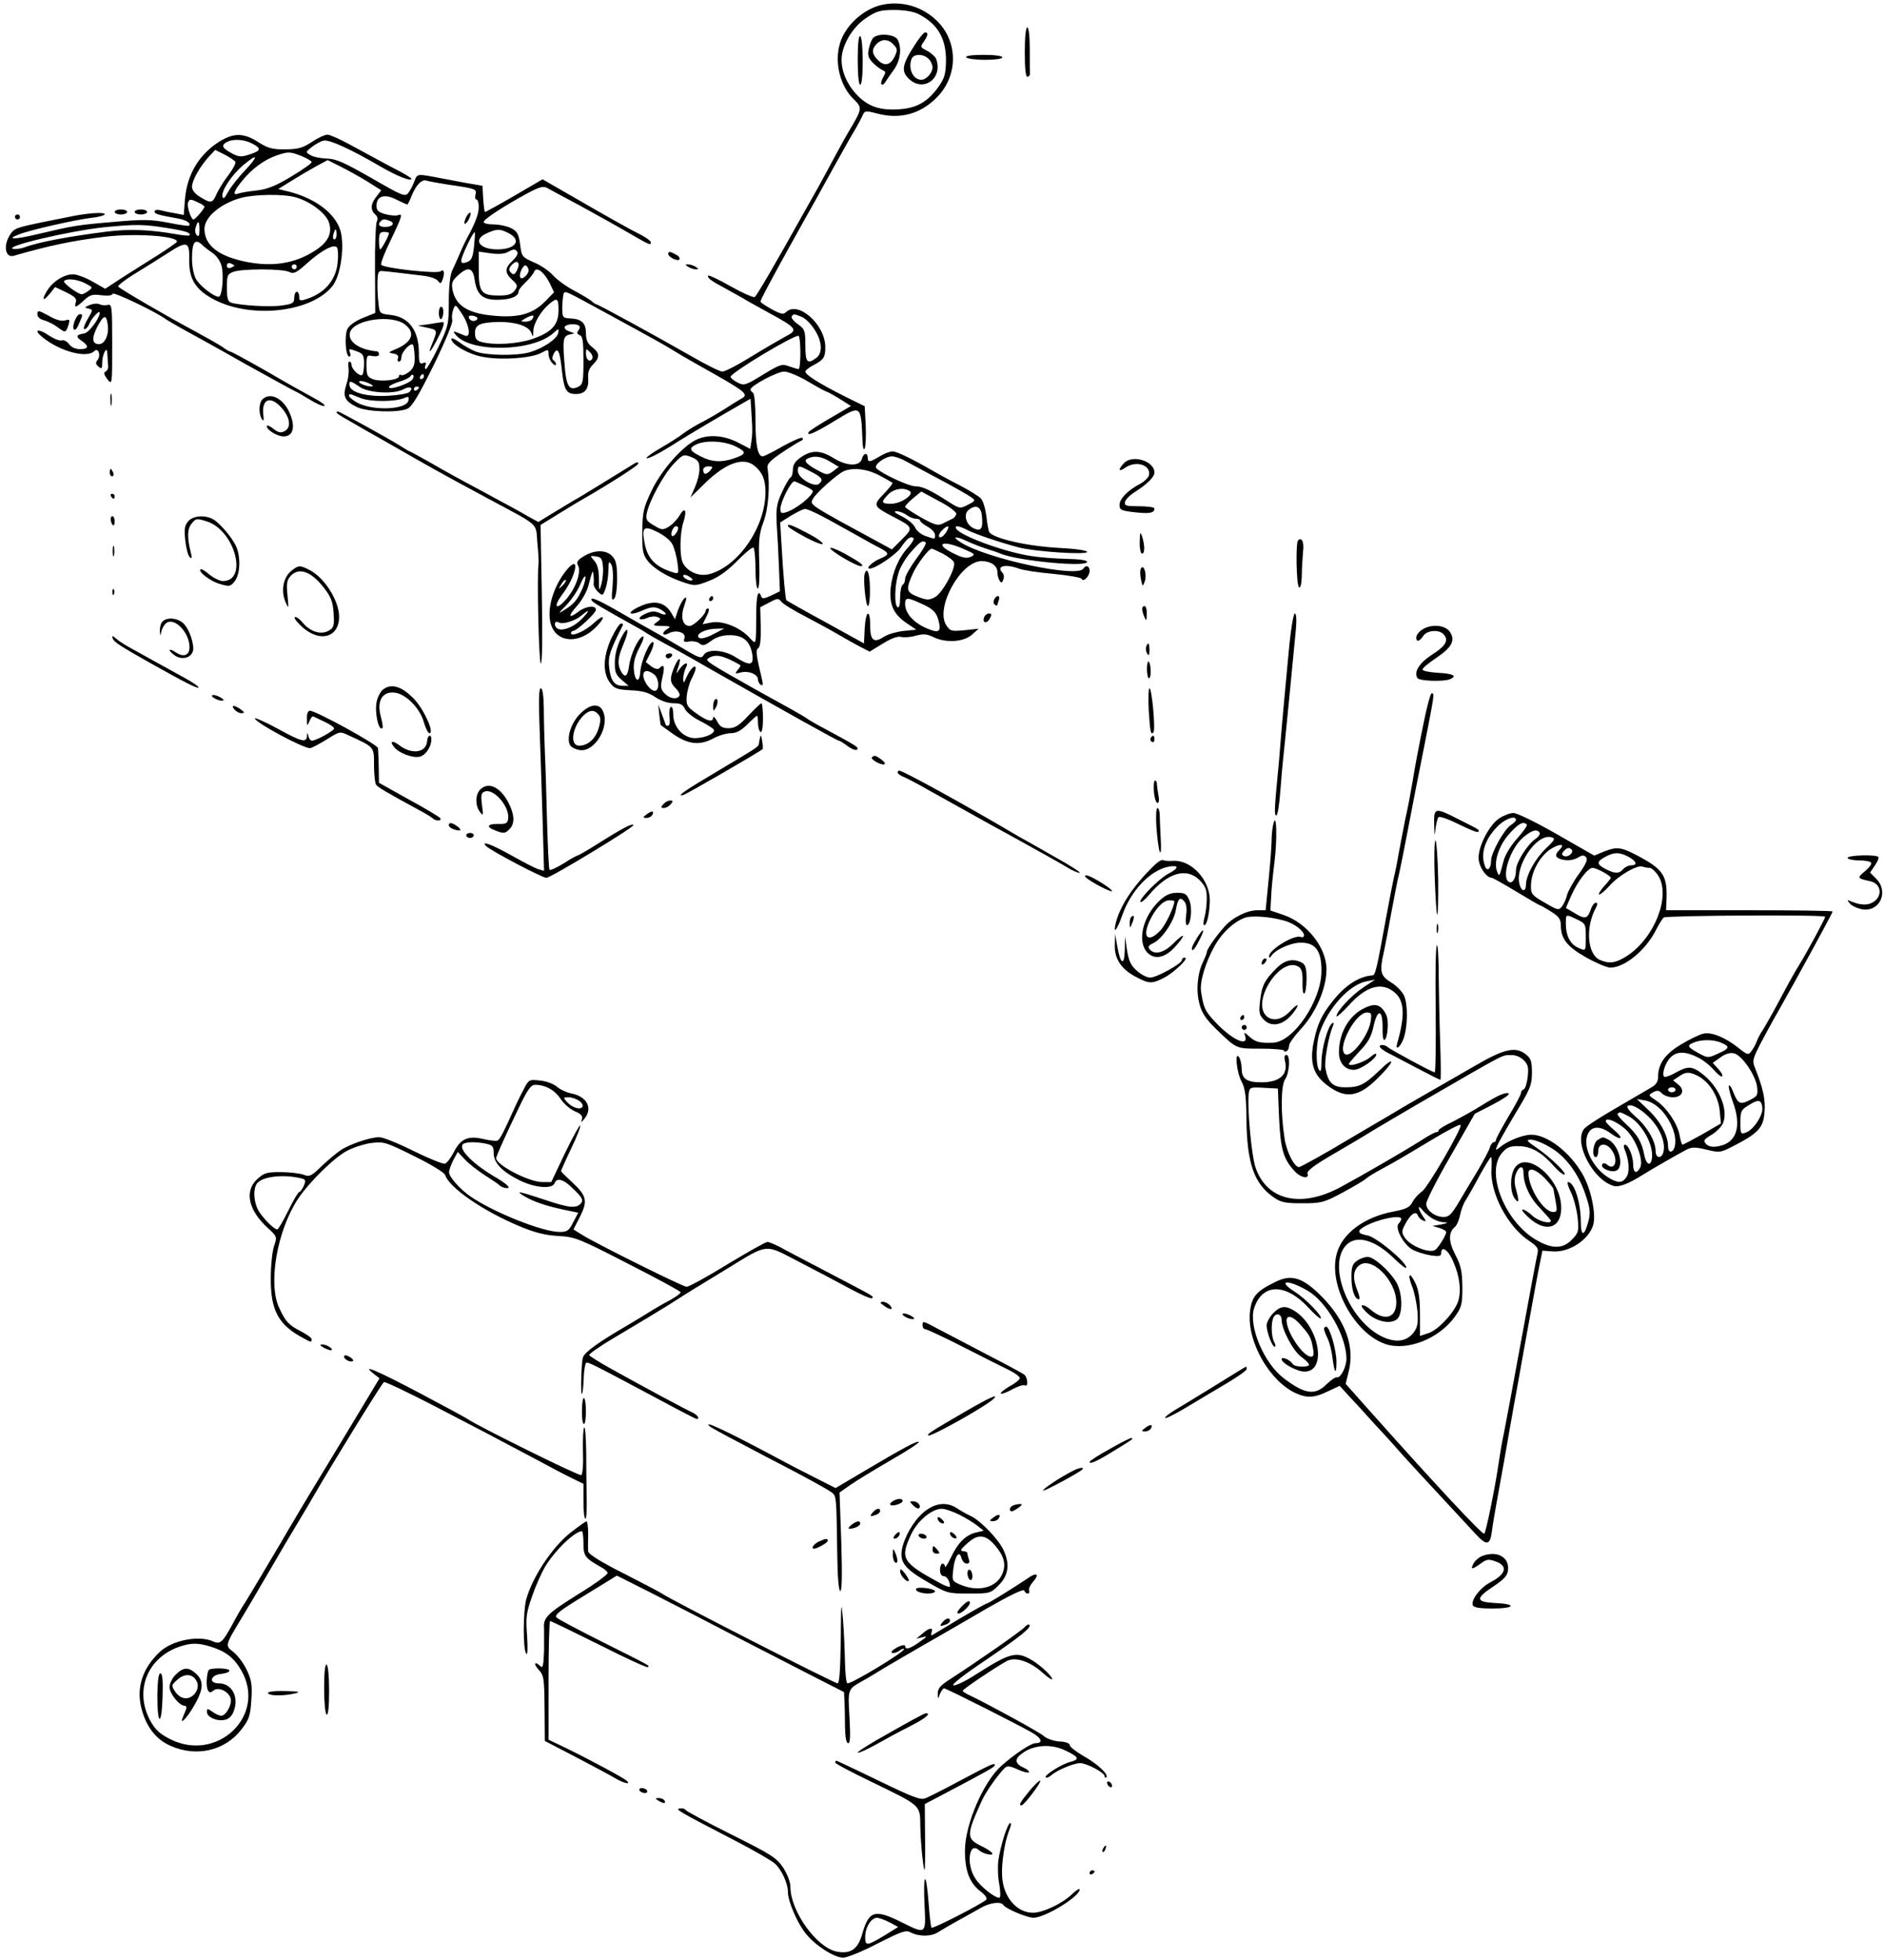 <?xml version="1.0" standalone="no"?>
<!DOCTYPE svg PUBLIC "-//W3C//DTD SVG 20010904//EN"
 "http://www.w3.org/TR/2001/REC-SVG-20010904/DTD/svg10.dtd">
<svg version="1.0" xmlns="http://www.w3.org/2000/svg"
 width="756pt" height="786pt" viewBox="0 0 756 786"
 preserveAspectRatio="xMidYMid meet">
<g transform="translate(0,786) scale(0.1,-0.1)"
fill="#000000" stroke="none">
<path d="M3539 7841 c-74 -15 -149 -83 -170 -154 -24 -78 1 -175 57 -227 31
-30 30 -38 -7 -102 -18 -29 -50 -87 -72 -128 -22 -41 -51 -95 -65 -120 -14
-25 -42 -74 -62 -110 -111 -199 -185 -326 -193 -331 -5 -3 -47 15 -95 42 -47
27 -88 46 -91 44 -7 -8 9 -20 67 -51 29 -16 61 -34 70 -39 9 -6 56 -32 103
-58 116 -63 121 -70 70 -96 -22 -12 -84 -48 -138 -81 -53 -33 -105 -60 -116
-60 -10 0 -66 28 -125 62 -122 70 -373 208 -381 208 -2 0 -12 6 -20 14 -9 7
-41 26 -71 42 -30 16 -67 43 -82 60 -15 17 -50 41 -77 52 -47 21 -49 23 -55
72 -6 42 -11 52 -36 65 -16 8 -47 15 -70 15 -22 0 -40 4 -40 10 0 11 80 63
172 113 52 28 67 32 83 23 11 -6 69 -38 130 -70 60 -33 147 -81 193 -108 90
-52 92 -53 92 -39 0 5 -17 17 -37 28 -48 24 -125 67 -277 155 l-120 69 -113
-66 c-62 -36 -115 -65 -118 -65 -2 0 -5 24 -7 53 l-3 52 -40 7 c-22 3 -76 14
-120 22 -104 20 -101 21 -113 -11 -6 -16 -16 -36 -24 -46 -13 -17 -22 -14
-148 59 -111 63 -143 78 -180 78 -25 1 -54 7 -65 14 -20 12 -20 12 5 32 14 11
35 23 47 26 22 6 108 -33 233 -106 62 -36 120 -59 120 -47 0 3 -21 16 -47 30
-49 25 -88 47 -205 110 -37 20 -75 37 -85 37 -10 0 -38 -13 -62 -29 -36 -24
-54 -29 -106 -30 -52 0 -70 4 -109 29 -59 38 -99 38 -158 1 -80 -51 -128 -132
-136 -229 l-5 -64 -36 7 c-20 3 -46 9 -58 12 -13 3 -23 1 -23 -5 0 -10 14 -14
93 -28 33 -6 55 -19 45 -29 -2 -2 -39 3 -83 12 -69 13 -100 14 -220 3 -143
-12 -156 -14 -309 -50 -88 -21 -125 -21 -70 0 45 18 223 58 287 66 31 3 57 10
57 15 0 10 -76 4 -145 -11 -22 -4 -67 -14 -100 -20 -115 -24 -119 -25 -138
-57 -24 -42 -14 -87 17 -79 143 41 236 61 370 77 118 14 287 3 286 -20 0 -3
-36 -28 -80 -56 -44 -27 -109 -69 -144 -91 l-64 -42 -51 29 c-28 16 -63 29
-78 29 -37 0 -84 -30 -106 -69 -22 -37 -13 -41 15 -6 l19 24 44 -21 c35 -17
44 -26 39 -40 -7 -24 0 -23 33 8 24 22 34 25 70 20 26 -3 43 -1 45 6 3 9 175
-73 213 -102 6 -4 35 -21 65 -38 30 -16 144 -79 253 -141 110 -61 201 -111
203 -111 2 0 26 -14 54 -31 27 -17 55 -29 61 -27 6 2 -13 17 -42 32 -30 16
-116 64 -191 108 -75 43 -140 78 -144 78 -3 0 -18 8 -32 19 -15 10 -63 37
-107 61 -111 59 -305 172 -311 181 -2 4 26 26 63 49 38 23 95 59 128 80 86 56
95 54 94 -20 -2 -80 26 -124 105 -164 153 -76 390 -46 471 59 30 41 46 144 33
210 -16 73 -96 137 -207 166 l-45 11 50 31 c27 17 71 43 98 58 l50 27 50 -25
c28 -14 77 -41 108 -60 l57 -36 -19 -25 c-24 -29 -25 -55 -5 -72 9 -8 12 -18
6 -29 -4 -9 -8 -95 -7 -191 l1 -175 -50 -20 c-31 -13 -54 -29 -62 -45 -12 -27
-7 -110 8 -110 5 0 6 7 3 15 -7 18 -4 18 30 5 22 -8 26 -16 26 -48 0 -21 -3
-42 -7 -45 -9 -9 -43 22 -43 40 0 7 -4 13 -9 13 -4 0 -6 -12 -3 -26 2 -14 -1
-44 -9 -66 -15 -48 -7 -66 42 -90 40 -20 165 -24 203 -7 19 9 45 53 105 174
47 96 78 171 75 182 -3 10 -1 29 4 42 8 22 9 22 35 -18 30 -45 37 -97 12 -87
-51 21 -51 21 -37 3 59 -72 307 -68 391 7 22 20 23 20 20 1 -5 -24 -59 -61
-113 -77 -51 -16 -178 -14 -220 3 -17 7 -46 23 -63 36 -18 13 -33 20 -33 14 0
-22 69 -62 126 -72 73 -14 191 -6 233 15 30 16 31 16 31 -4 0 -12 7 -28 15
-36 8 -9 15 -11 15 -5 0 5 -5 13 -10 16 -7 4 -6 13 1 27 16 29 25 10 33 -72 9
-75 18 -90 56 -90 36 0 52 21 49 62 -2 24 3 40 19 56 29 29 28 46 -3 70 -18
14 -25 29 -25 55 0 41 -17 58 -62 60 -32 2 -33 3 -33 49 1 26 4 50 7 54 7 7
11 5 163 -78 202 -110 241 -132 275 -153 19 -12 55 -33 80 -47 229 -129 228
-128 184 -152 -10 -6 -38 -23 -62 -39 -24 -15 -62 -37 -85 -49 -23 -11 -55
-31 -72 -43 -16 -13 -58 -40 -93 -60 -35 -20 -61 -39 -59 -42 6 -5 59 23 124
65 46 29 169 102 246 146 l47 27 2 -28 c1 -15 3 -46 4 -68 2 -22 1 -55 -2 -72
l-5 -33 -52 27 c-59 29 -120 32 -168 8 -57 -30 -137 -122 -176 -203 -33 -70
-36 -85 -37 -164 -1 -73 2 -91 20 -115 24 -32 79 -66 145 -88 44 -15 50 -15
101 5 39 15 72 38 114 80 31 32 61 57 66 54 4 -3 8 -41 8 -85 0 -43 4 -79 9
-79 6 0 8 44 6 104 -3 88 -1 114 17 163 20 54 27 146 16 218 -2 15 13 30 61
62 36 24 69 44 75 46 6 3 8 7 4 11 -3 4 -38 -11 -78 -33 -39 -23 -76 -41 -81
-41 -20 0 -29 45 -29 144 0 59 -4 108 -10 111 -5 3 -10 9 -10 13 0 15 107 72
135 72 16 0 59 -18 96 -40 37 -22 70 -40 73 -40 3 0 27 -13 53 -29 l46 -29
-82 -48 c-45 -26 -84 -51 -87 -56 -13 -20 25 -4 103 44 107 65 106 66 112 -77
1 -30 5 -43 9 -33 4 9 6 51 4 93 l-4 76 -81 40 c-101 51 -157 86 -157 99 0 5
15 17 33 26 40 21 47 31 47 72 0 91 -110 188 -158 140 -10 -10 -22 -7 -57 12
-25 14 -45 27 -45 31 0 3 11 26 24 50 34 65 130 238 156 284 13 22 59 105 103
185 44 80 89 159 99 175 10 17 22 40 27 51 9 21 12 21 62 8 90 -23 171 -1 237
66 87 89 85 228 -5 311 -58 54 -137 76 -214 60z m144 -37 c78 -40 112 -98 111
-190 -1 -51 -6 -68 -30 -102 -43 -60 -86 -85 -156 -90 -82 -6 -131 12 -178 65
-39 45 -59 99 -54 147 6 55 47 120 98 154 42 28 57 32 113 32 39 0 76 -6 96
-16z m-2673 -519 c39 -20 38 -29 -8 -44 -33 -11 -43 -11 -70 3 -40 21 -46 32
-25 45 26 15 70 13 103 -4z m-66 -74 c3 -5 -9 -28 -27 -52 -19 -24 -40 -59
-48 -76 -16 -38 -23 -40 -66 -13 -21 12 -33 28 -33 41 0 25 32 82 68 121 l25
27 38 -19 c21 -11 40 -24 43 -29z m266 23 c22 -9 40 -20 40 -24 0 -5 -37 -31
-82 -58 -63 -38 -96 -51 -140 -56 -31 -3 -63 -9 -72 -12 -25 -10 -19 10 17 53
38 47 88 83 137 100 47 16 54 15 100 -3z m-227 -57 c-28 -29 -59 -69 -69 -88
-13 -24 -19 -29 -22 -17 -5 23 39 89 85 127 58 48 61 37 6 -22z m812 -57 c112
-16 118 -18 112 -40 -3 -11 -1 -20 4 -20 5 0 9 -14 9 -30 0 -28 -14 -65 -47
-125 -6 -11 -19 -38 -28 -60 -10 -22 -23 -53 -31 -69 -9 -19 -14 -64 -14 -125
0 -92 -2 -99 -42 -183 -23 -48 -46 -88 -50 -88 -4 0 -5 7 -2 15 5 11 2 13 -10
9 -13 -5 -16 2 -16 40 0 91 -40 145 -113 153 -44 5 -45 6 -49 47 -3 23 -5 62
-4 87 1 37 4 44 20 42 20 -1 90 -10 166 -19 25 -3 50 -12 56 -20 10 -13 12
-12 18 2 11 28 7 48 -7 36 -13 -11 -225 12 -238 26 -4 4 13 48 37 97 48 100
50 110 30 102 -8 -3 -31 -1 -50 4 -29 8 -36 15 -36 34 0 39 32 49 79 25 22
-11 42 -20 44 -20 3 0 10 15 17 33 18 44 40 68 59 63 9 -3 48 -10 86 -16z
m-610 -51 c58 -16 121 -63 134 -100 17 -50 -8 -90 -81 -129 -72 -39 -156 -49
-250 -30 -111 22 -168 66 -168 132 0 47 63 101 145 124 53 15 170 17 220 3z
m-390 -21 c14 -6 25 -14 25 -17 -1 -9 -37 -51 -44 -51 -10 0 -27 52 -22 67 6
16 9 16 41 1z m769 -74 c22 -9 10 -24 -20 -24 -23 0 -31 10 -17 23 8 9 17 9
37 1z m-764 -36 c0 -23 -3 -29 -11 -21 -6 6 -8 20 -4 32 9 30 15 26 15 -11z
m-132 8 c77 -12 101 -20 91 -30 -2 -2 -26 0 -54 5 -100 18 -188 22 -278 10
-151 -19 -274 -42 -329 -63 -14 -5 -35 -8 -45 -6 -42 9 224 72 367 87 124 12
156 12 248 -3z m682 -26 c0 -11 -4 -20 -9 -20 -5 0 -7 9 -4 20 3 11 7 20 9 20
2 0 4 -9 4 -20z m690 5 c54 -28 28 -65 -45 -65 -74 0 -100 40 -42 65 41 18 52
18 87 0z m-480 0 c0 -10 -30 -65 -35 -65 -3 0 -5 16 -5 35 0 28 4 35 20 35 11
0 20 -2 20 -5z m341 -54 c-5 -44 -10 -55 -28 -62 -18 -6 -23 -5 -23 7 0 15 49
119 54 112 2 -1 0 -27 -3 -57z m-1089 6 c7 -7 25 -21 40 -31 15 -10 31 -32 36
-50 11 -40 3 -126 -11 -126 -19 0 -75 43 -91 71 -9 16 -16 50 -16 81 0 68 12
84 42 55z m542 -71 c-7 -69 -51 -120 -121 -144 -30 -10 -33 -9 -33 9 0 10 -4
19 -10 19 -5 0 -10 -11 -10 -24 0 -21 -6 -25 -50 -31 -48 -7 -164 0 -202 11
-14 4 -18 17 -18 60 0 49 2 55 26 64 34 13 200 13 225 -1 17 -8 28 -3 69 34
60 54 111 81 122 64 4 -7 5 -34 2 -61z m721 43 c4 -5 -5 -21 -19 -34 -32 -30
-33 -48 -2 -77 23 -21 23 -25 10 -43 -11 -15 -26 -20 -63 -20 -70 0 -81 13
-81 102 l0 74 49 -7 c29 -4 56 -2 67 5 24 13 31 14 39 0z m-1135 -54 c0 -2 -7
-5 -15 -9 -9 -3 -15 0 -15 9 0 9 6 12 15 9 8 -4 15 -7 15 -9z m1140 3 c0 -7
-5 -20 -10 -28 -7 -12 -12 -12 -21 -3 -9 9 -9 16 1 28 15 18 30 20 30 3z
m-890 -8 c0 -5 -4 -10 -10 -10 -5 0 -10 5 -10 10 0 6 5 10 10 10 6 0 10 -4 10
-10z m930 -14 c0 -17 -27 -40 -33 -29 -8 13 12 55 23 48 5 -3 10 -12 10 -19z
m-216 -40 c9 -60 34 -80 97 -78 49 1 79 14 79 34 0 6 13 22 28 36 16 15 31 34
34 42 8 23 39 1 62 -44 l18 -38 -33 -34 c-49 -51 -104 -68 -197 -61 -111 8
-163 38 -177 104 -5 27 -2 37 21 58 41 38 61 33 68 -19z m-1562 -12 c30 -16
31 -17 13 -30 -10 -8 -23 -14 -27 -14 -16 0 -78 47 -71 53 11 12 53 7 85 -9z
m1898 -108 c0 -60 -28 -89 -107 -116 -62 -20 -153 -25 -203 -11 -19 5 -25 13
-25 36 0 33 20 42 95 44 65 1 119 -16 130 -42 8 -20 9 -20 9 6 1 31 31 81 65
109 31 26 36 22 36 -26z m-328 -38 c-11 -11 -32 -3 -32 12 0 4 9 6 21 3 13 -4
17 -9 11 -15z m223 3 c-3 -6 -16 -11 -28 -11 -21 1 -21 1 3 15 27 14 36 13 25
-4z m1079 9 c14 -5 37 -27 51 -49 32 -47 36 -96 9 -116 -36 -27 -44 -19 -44
49 0 60 -2 66 -30 86 -17 12 -28 26 -25 31 8 11 8 11 39 -1z m-1590 -31 c44
-34 29 -72 -39 -100 -29 -12 -29 -13 -7 -17 15 -2 22 -9 18 -18 -3 -8 -1 -14
4 -14 6 0 10 8 10 18 0 20 36 59 46 50 3 -3 6 -25 7 -48 1 -33 -4 -46 -22 -61
-13 -10 -27 -16 -32 -13 -5 3 -9 1 -9 -5 0 -15 -73 -23 -103 -12 -24 9 -27 16
-27 54 0 42 1 44 25 39 15 -2 25 0 25 7 0 6 -3 11 -7 12 -73 6 -120 40 -109
77 16 51 167 72 220 31z m699 -6 c4 -3 2 -12 -3 -18 -8 -9 -6 -14 5 -19 12 -4
15 -24 15 -100 0 -84 -2 -97 -19 -106 -35 -18 -48 -3 -55 68 -10 116 -9 133
16 140 l22 5 -23 9 c-12 4 -19 12 -16 18 7 11 48 14 58 3z m887 -109 c0 -35
-3 -64 -7 -64 -4 0 -21 5 -38 11 -29 11 -37 8 -106 -34 -70 -43 -75 -44 -101
-31 -16 8 -28 19 -28 23 0 16 260 172 273 164 4 -2 7 -33 7 -69z m-835 -23
c-10 -16 -25 -3 -25 22 0 20 1 20 16 5 9 -9 13 -21 9 -27z m-720 -81 c-11 -18
-95 -47 -95 -32 0 5 18 14 40 21 21 6 42 16 46 22 3 6 8 8 11 5 3 -2 2 -10 -2
-16z m45 10 c0 -5 -5 -10 -11 -10 -5 0 -7 5 -4 10 3 6 8 10 11 10 2 0 4 -4 4
-10z m-205 -38 c-7 -7 -55 8 -55 17 0 5 13 4 30 -2 16 -6 27 -13 25 -15z m-53
-3 c35 -25 138 -31 176 -10 26 14 42 7 24 -11 -6 -6 -44 -13 -84 -15 -83 -5
-151 12 -156 40 -4 22 3 22 40 -4z m238 -3 c0 -3 -4 -8 -10 -11 -5 -3 -10 -1
-10 4 0 6 5 11 10 11 6 0 10 -2 10 -4z m-235 -42 c40 -16 142 -16 179 1 14 6
17 4 14 -11 -7 -38 -149 -43 -210 -6 -15 9 -28 20 -28 24 0 11 2 10 45 -8z
m1507 -195 c44 -22 42 -30 -11 -48 -49 -16 -87 -14 -131 9 -46 23 -49 33 -17
48 37 18 114 14 159 -9z m-147 -89 c1 -18 -8 -51 -18 -74 l-18 -41 58 57 c84
82 155 107 199 70 31 -25 44 -55 44 -105 0 -137 -105 -294 -221 -328 -42 -13
-90 6 -110 43 -14 26 -13 121 2 165 15 47 6 63 -15 27 -10 -17 -30 -38 -44
-46 -23 -14 -28 -14 -59 5 -30 17 -34 24 -29 49 10 50 68 156 108 198 37 39
40 39 71 27 27 -11 32 -19 32 -47z m45 -5 c-7 -8 -16 -15 -21 -15 -5 0 -9 7
-9 15 0 9 9 15 21 15 18 0 19 -2 9 -15z m-152 -300 c7 -15 16 -48 19 -72 6
-44 5 -45 -18 -38 -71 22 -102 55 -114 118 -12 64 -3 71 53 43 28 -14 53 -35
60 -51z m22 68 c0 -14 -19 -38 -25 -32 -8 8 5 39 16 39 5 0 9 -3 9 -7z m57
-209 c-7 -7 -37 7 -37 17 0 6 9 5 21 -1 11 -7 19 -14 16 -16z"/>
<path d="M3667 7677 c-49 -76 -53 -102 -23 -132 59 -58 140 1 110 80 -4 8 -20
23 -35 31 -28 14 -29 16 -14 37 17 25 19 37 5 37 -5 0 -25 -24 -43 -53z m57
-53 c9 -8 16 -24 16 -34 0 -22 -25 -50 -45 -50 -33 0 -54 45 -39 84 8 21 48
21 68 0z"/>
<path d="M3440 7621 c0 -61 4 -101 10 -101 6 0 10 38 10 94 0 53 -4 98 -10
101 -6 4 -10 -30 -10 -94z"/>
<path d="M3501 7707 c-6 -8 -14 -28 -17 -45 -5 -24 -1 -36 18 -55 13 -13 31
-26 39 -29 12 -5 12 -9 1 -28 -7 -12 -10 -25 -7 -28 4 -4 10 0 15 8 5 8 20 30
34 49 27 37 34 88 16 122 -13 23 -81 27 -99 6z m83 -26 c16 -17 16 -23 4 -48
-17 -35 -41 -40 -67 -14 -25 25 -26 44 -5 65 21 21 47 20 68 -3z"/>
<path d="M1870 6990 c-6 -12 -9 -24 -7 -27 3 -2 11 5 17 17 6 12 9 24 7 27 -3
2 -11 -5 -17 -17z"/>
<path d="M1760 6605 c0 -14 4 -25 8 -25 4 0 9 11 10 25 1 14 -3 25 -8 25 -6 0
-10 -11 -10 -25z"/>
<path d="M1720 6560 l-45 -6 38 -8 c42 -9 42 -10 22 -60 -22 -52 -11 -44 19
14 26 50 32 71 19 68 -5 0 -28 -4 -53 -8z"/>
<path d="M4110 7649 c0 -67 4 -99 11 -97 6 2 10 7 10 11 -1 4 -1 48 -1 97 0
53 -4 90 -10 90 -6 0 -10 -40 -10 -101z"/>
<path d="M3875 7630 c3 -5 37 -10 76 -10 39 0 69 4 69 10 0 6 -32 10 -76 10
-47 0 -73 -4 -69 -10z"/>
<path d="M460 7010 c0 -5 11 -10 25 -10 14 0 25 5 25 10 0 6 -11 10 -25 10
-14 0 -25 -4 -25 -10z"/>
<path d="M540 7010 c0 -5 11 -10 25 -10 14 0 25 5 25 10 0 6 -11 10 -25 10
-14 0 -25 -4 -25 -10z"/>
<path d="M60 6990 c0 -5 5 -10 10 -10 6 0 10 5 10 10 0 6 -4 10 -10 10 -5 0
-10 -4 -10 -10z"/>
<path d="M2680 6842 c0 -13 39 -32 45 -22 3 5 -3 14 -14 19 -23 13 -31 14 -31
3z"/>
<path d="M2760 6790 c8 -5 22 -10 30 -10 13 0 13 1 0 10 -8 5 -22 10 -30 10
-13 0 -13 -1 0 -10z"/>
<path d="M360 6637 c-21 -8 -22 -11 -7 -14 21 -5 21 -4 -4 -47 -12 -21 -16
-36 -10 -36 6 0 15 10 20 23 9 22 41 56 41 43 0 -22 -43 -80 -62 -83 -33 -5
-36 -13 -10 -30 30 -21 28 -33 -7 -33 -19 0 -35 8 -44 20 -8 11 -21 18 -29 15
-8 -3 -31 6 -52 20 -43 29 -64 24 -26 -7 70 -57 178 -86 208 -56 16 16 28 -17
13 -36 -8 -10 -8 -16 4 -26 13 -11 15 -8 15 16 0 16 5 36 10 44 8 12 10 8 11
-15 1 -16 2 -37 3 -45 0 -8 -4 -17 -11 -20 -8 -4 -6 -12 7 -30 20 -25 20 -25
20 139 0 154 -1 163 -19 158 -10 -2 -24 -1 -32 3 -8 4 -25 3 -39 -3z m72 -78
c6 -40 -11 -79 -35 -79 -28 0 -30 24 -7 69 26 49 36 52 42 10z"/>
<path d="M150 6600 c0 -11 10 -20 26 -24 14 -4 39 -16 55 -28 32 -24 33 -23
44 10 6 21 4 23 -14 17 -14 -4 -37 2 -66 19 -41 22 -45 23 -45 6z"/>
<path d="M300 6574 c-15 -38 1 -52 16 -14 17 39 17 40 4 40 -6 0 -15 -12 -20
-26z"/>
<path d="M443 6255 c0 -22 2 -30 4 -17 2 12 2 30 0 40 -3 9 -5 -1 -4 -23z"/>
<path d="M1052 6258 c-14 -14 -15 -57 -2 -78 7 -11 9 -7 6 17 -7 64 29 78 74
27 34 -39 39 -79 11 -93 -14 -8 -25 -6 -45 10 -14 11 -26 16 -26 10 0 -15 42
-41 67 -41 37 0 48 34 28 86 -24 64 -80 95 -113 62z"/>
<path d="M1350 6205 c0 -2 19 -15 43 -28 23 -14 92 -53 152 -87 196 -112 200
-115 410 -228 214 -115 193 -96 200 -177 4 -39 6 -77 5 -85 -7 -47 1 -400 9
-400 6 0 7 110 4 278 l-5 277 73 45 c41 25 81 50 91 55 120 69 228 139 228
146 0 6 -6 6 -13 2 -63 -39 -211 -130 -225 -138 -10 -5 -51 -30 -91 -54 l-72
-44 -37 20 c-20 12 -53 30 -73 41 -21 11 -81 44 -135 73 -55 29 -137 74 -183
101 -46 26 -86 48 -88 48 -2 0 -22 12 -44 26 -47 29 -237 134 -244 134 -3 0
-5 -2 -5 -5z"/>
<path d="M3213 6027 c-23 -16 -33 -30 -33 -49 0 -15 -4 -30 -10 -33 -5 -3 -21
-30 -34 -59 -21 -45 -24 -65 -21 -127 3 -41 7 -118 9 -172 l4 -98 -35 -17
c-28 -13 -37 -14 -40 -4 -12 33 -20 4 -20 -70 -1 -131 1 -125 -28 -94 -38 41
-107 68 -151 60 l-36 -7 16 32 c9 17 12 31 6 31 -5 0 -10 -4 -10 -9 0 -15 -48
-61 -64 -61 -28 0 -38 35 -22 80 11 33 11 39 0 30 -7 -7 -18 -28 -25 -47 l-12
-36 -15 26 c-29 47 -75 53 -141 18 -40 -22 -21 -30 23 -10 37 16 49 17 70 8
14 -7 26 -16 26 -20 0 -5 -11 -4 -25 3 -18 8 -32 8 -54 -2 -17 -7 -28 -16 -26
-21 3 -4 17 -3 30 3 13 6 31 8 41 4 16 -6 16 -8 -2 -21 -18 -13 -16 -14 21
-15 32 0 37 -3 23 -11 -26 -15 -23 -32 3 -19 30 17 72 4 64 -19 -5 -15 -1 -17
20 -13 14 2 32 -1 40 -8 13 -11 21 -9 47 10 22 16 45 23 75 23 53 0 81 -23 90
-76 7 -46 -9 -49 -67 -12 -47 30 -114 34 -128 8 -9 -15 -18 -12 -83 27 -41 24
-92 54 -114 66 -22 12 -84 47 -137 78 -92 53 -126 67 -114 47 6 -8 41 -29 176
-104 19 -10 40 -23 45 -27 6 -4 37 -22 70 -40 33 -17 110 -60 170 -95 327
-186 523 -295 529 -295 4 0 20 -10 36 -22 16 -12 33 -18 37 -14 9 8 2 13 -111
74 -44 23 -84 46 -90 51 -6 5 -36 22 -66 39 -30 16 -86 48 -125 69 -215 121
-219 124 -203 134 28 18 59 11 127 -28 2 -2 -2 -10 -10 -19 -13 -16 -11 -17
14 -10 31 7 67 -8 67 -29 0 -7 5 -17 11 -21 9 -5 10 1 5 22 -24 100 -26 118
-15 125 8 5 11 35 10 86 l-2 78 36 19 c32 17 37 18 48 4 6 -9 50 -36 97 -60
47 -25 108 -58 135 -74 28 -16 66 -38 86 -48 l37 -19 52 32 c34 21 60 31 74
27 12 -3 39 -1 59 5 30 8 44 7 69 -5 49 -25 121 -21 155 8 l28 25 -56 -6 c-53
-5 -58 -4 -74 20 -45 70 58 257 142 257 36 0 63 -18 63 -43 0 -12 4 -28 9 -35
6 -11 10 -10 15 4 4 9 2 22 -4 28 -26 26 13 36 66 16 15 -6 78 -16 138 -21 61
-6 113 -15 114 -20 6 -16 32 11 32 32 0 20 -15 25 -25 9 -24 -39 -394 41 -493
106 -36 23 -21 26 24 5 21 -10 57 -24 79 -31 22 -7 49 -16 60 -21 75 -29 345
-54 345 -32 0 7 -33 11 -82 12 -45 1 -111 6 -147 12 -106 17 -278 80 -296 109
-9 15 12 12 46 -6 34 -17 126 -48 204 -69 65 -17 275 -31 275 -18 0 6 -51 13
-113 16 -129 7 -264 38 -280 64 -2 4 -8 33 -11 63 -4 30 -13 62 -22 71 -8 9
-47 33 -87 54 -40 20 -85 45 -102 55 -83 48 -148 80 -165 80 -11 0 -34 -9 -52
-20 -40 -24 -48 -25 -48 -5 0 21 -17 19 -23 -4 -8 -32 -60 -31 -112 1 -53 33
-88 35 -132 5z m116 -18 l35 -21 -23 -18 c-23 -16 -25 -16 -67 7 -45 25 -53
38 -31 46 25 11 53 6 86 -14z m305 1 c19 -10 81 -44 138 -74 57 -30 112 -62
122 -69 19 -14 19 -15 -12 -31 -31 -16 -33 -16 -73 9 -79 51 -110 65 -138 65
-26 0 -132 49 -156 72 -13 12 32 47 62 48 12 0 38 -9 57 -20z m-384 -40 c47
-24 54 -34 35 -50 -19 -16 -85 23 -85 51 0 24 2 24 50 -1z m276 -16 c27 -14
51 -28 53 -30 3 -2 -13 -22 -34 -44 -45 -46 -43 -50 35 -91 83 -43 84 -45 38
-91 l-41 -41 -46 25 c-288 156 -284 153 -271 177 12 24 99 101 125 112 38 15
92 9 141 -17z m-301 -41 c19 -9 35 -19 35 -22 -1 -20 -68 -73 -107 -85 -19 -6
-23 -4 -23 14 0 27 42 110 56 110 2 0 19 -8 39 -17z m423 -22 c21 -13 -34 -51
-74 -51 -40 0 -42 6 -12 37 22 23 62 30 86 14z m187 -91 c0 -7 -7 -16 -15 -20
-8 -4 -25 -12 -38 -19 -20 -10 -32 -7 -88 24 -35 20 -64 39 -64 43 0 4 14 19
32 34 l33 27 70 -38 c39 -20 70 -43 70 -51z m103 -9 c5 -51 -3 -63 -32 -50
-33 15 -44 59 -19 76 28 21 48 11 51 -26z m-609 -18 c47 -26 104 -58 126 -70
22 -13 55 -31 73 -40 40 -21 40 -27 2 -43 -31 -13 -60 -40 -42 -40 23 0 103
54 124 83 26 38 39 48 51 40 5 -3 -4 -19 -20 -37 -39 -42 -64 -100 -71 -165
-6 -66 12 -105 66 -141 l37 -25 -51 -5 c-27 -3 -63 -13 -78 -23 -41 -27 -56
-16 -56 43 0 71 -18 63 -22 -10 l-3 -60 -154 85 c-85 46 -155 86 -157 88 -4 4
-12 92 -19 212 l-6 100 43 27 c24 14 49 27 57 27 8 1 53 -20 100 -46z m307 22
c10 -8 27 -15 37 -15 9 0 17 -3 17 -7 0 -5 14 -16 30 -25 17 -9 30 -24 30 -33
0 -18 1 -18 -39 -4 -18 6 -36 22 -41 34 -5 12 -28 32 -52 44 -29 14 -36 21
-22 21 11 0 29 -7 40 -15z m158 -70 c-9 -14 -20 -22 -26 -19 -5 3 -2 14 8 25
25 27 37 23 18 -6z m-81 -41 c3 -3 -14 -33 -39 -66 -24 -33 -44 -68 -44 -79 0
-10 -4 -21 -10 -24 -5 -3 -10 -26 -10 -51 0 -28 -4 -43 -10 -39 -14 9 -12 87
3 136 6 23 29 61 50 85 38 43 48 50 60 38z m153 -26 c45 -19 47 -22 27 -31
-16 -7 -33 -4 -67 13 -83 40 -46 57 40 18z m-85 -18 c22 -12 42 -27 45 -35 9
-22 -47 -125 -77 -140 -23 -12 -32 -12 -68 2 -47 18 -49 29 -20 93 17 38 64
100 76 100 2 0 22 -9 44 -20z m-87 -200 c49 -22 62 -35 71 -72 11 -43 -1 -49
-54 -25 -50 23 -81 59 -81 96 0 26 10 26 64 1z m-827 -120 c-41 -22 -67 -26
-67 -10 0 14 38 29 75 29 l30 1 -38 -20z"/>
<path d="M3160 5751 c0 -5 32 -25 70 -45 39 -21 70 -32 70 -27 0 6 -24 23 -52
38 -72 38 -88 44 -88 34z"/>
<path d="M3330 5662 c0 -11 103 -72 122 -72 18 0 0 14 -64 50 -32 17 -58 27
-58 22z"/>
<path d="M3468 5560 c-7 -20 4 -130 13 -130 5 0 9 32 8 70 -1 62 -11 89 -21
60z"/>
<path d="M4507 6002 c-24 -26 -21 -36 5 -18 44 31 105 12 96 -30 -2 -9 -18
-25 -37 -35 -49 -26 -81 -59 -81 -84 0 -20 7 -23 60 -29 60 -7 80 -3 80 15 0
5 -27 9 -61 9 -52 0 -60 2 -57 17 2 10 19 27 38 39 50 32 80 61 80 79 0 47
-90 74 -123 37z"/>
<path d="M440 5965 c0 -8 4 -15 10 -15 5 0 7 7 4 15 -4 8 -8 15 -10 15 -2 0
-4 -7 -4 -15z"/>
<path d="M445 5870 c3 -5 8 -10 11 -10 2 0 4 5 4 10 0 6 -5 10 -11 10 -5 0 -7
-4 -4 -10z"/>
<path d="M444 5775 c4 -24 16 -30 16 -7 0 12 -4 22 -9 22 -5 0 -8 -7 -7 -15z"/>
<path d="M755 5770 c-14 -16 -17 -30 -12 -76 3 -31 11 -62 18 -68 9 -8 10 -4
4 19 -15 61 -14 95 4 116 17 21 20 21 61 8 112 -36 166 -239 64 -239 -12 0
-37 12 -54 26 -17 15 -33 24 -36 21 -10 -10 40 -48 79 -59 37 -11 41 -10 58
11 22 27 25 95 7 138 -15 35 -65 94 -92 110 -32 19 -81 16 -101 -7z"/>
<path d="M4571 5688 c-1 -27 4 -48 9 -48 12 0 12 34 0 70 -7 20 -8 16 -9 -22z"/>
<path d="M5206 5693 c-10 -10 -7 -181 4 -188 6 -4 10 14 11 47 0 29 3 72 5 95
5 39 -5 61 -20 46z"/>
<path d="M452 5650 c0 -19 2 -27 5 -17 2 9 2 25 0 35 -3 9 -5 1 -5 -18z"/>
<path d="M2342 5630 c-26 -16 -31 -24 -24 -37 15 -26 -10 -96 -51 -140 -38
-42 -48 -25 -13 22 58 75 75 167 19 100 -55 -67 -82 -161 -63 -220 24 -74 114
-78 181 -9 41 42 33 55 -10 15 -33 -31 -91 -57 -91 -40 0 5 4 9 8 9 15 0 92
71 92 85 0 19 -40 15 -69 -7 -41 -31 -45 -20 -8 21 20 22 41 59 47 83 6 24 13
48 15 53 4 11 8 -21 6 -46 -1 -8 7 -23 18 -33 18 -16 19 -16 30 15 6 18 11 50
11 73 1 35 2 38 12 22 6 -12 8 -44 5 -84 -5 -52 -4 -63 6 -53 7 7 12 40 12 80
0 54 -4 74 -19 90 -24 27 -71 27 -114 1z m76 -42 c2 -20 -1 -51 -6 -70 -9 -31
-10 -30 -10 20 0 38 -6 59 -19 74 -18 20 -17 20 7 17 21 -3 26 -10 28 -41z
m-82 -88 c-20 -45 -34 -62 -71 -85 -28 -18 -28 -17 7 19 20 21 45 58 55 82 10
24 19 38 21 31 1 -7 -4 -28 -12 -47z m-80 12 c-17 -16 -18 -16 -5 5 7 12 15
20 18 17 3 -2 -3 -12 -13 -22z m83 -128 c-33 -37 -86 -59 -105 -43 -15 12 -9
33 7 23 15 -9 65 6 90 27 32 27 37 24 8 -7z"/>
<path d="M1165 5568 c-30 -27 -39 -80 -19 -124 12 -27 12 -25 7 29 -5 47 -2
61 12 77 34 37 83 19 135 -48 27 -35 35 -55 38 -100 3 -50 1 -59 -18 -70 -31
-19 -75 -6 -105 30 -14 17 -29 27 -33 23 -4 -4 11 -22 32 -41 71 -62 146 -39
146 43 0 64 -58 156 -118 187 -40 21 -46 20 -77 -6z"/>
<path d="M4576 5581 c-4 -6 -4 -26 0 -44 6 -30 7 -31 15 -9 10 26 -3 72 -15
53z"/>
<path d="M451 5484 c0 -11 3 -14 6 -6 3 7 2 16 -1 19 -3 4 -6 -2 -5 -13z"/>
<path d="M2845 5460 c-3 -5 -1 -10 4 -10 6 0 11 5 11 10 0 6 -2 10 -4 10 -3 0
-8 -4 -11 -10z"/>
<path d="M3987 5455 c-4 -8 -2 -17 3 -20 6 -4 10 -4 10 -1 0 2 3 11 6 20 3 9
2 16 -4 16 -5 0 -12 -7 -15 -15z"/>
<path d="M4581 5418 c0 -7 4 -22 9 -33 7 -17 9 -15 9 13 1 17 -3 32 -9 32 -5
0 -10 -6 -9 -12z"/>
<path d="M3947 5385 c-9 -23 11 -28 23 -5 8 16 8 20 -4 20 -7 0 -16 -7 -19
-15z"/>
<path d="M5171 5273 c-15 -160 -29 -307 -36 -398 -3 -38 -7 -90 -10 -115 -14
-145 -15 -170 -6 -170 5 0 12 44 16 98 4 53 9 111 11 127 4 33 41 410 51 518
4 41 2 67 -4 67 -5 0 -15 -57 -22 -127z"/>
<path d="M652 5368 c-7 -7 -11 -23 -11 -37 2 -23 2 -23 6 -4 2 12 11 27 19 34
32 26 94 -36 94 -96 0 -33 -23 -42 -55 -21 -28 19 -34 10 -7 -10 35 -27 81 -8
77 31 -3 34 -19 73 -37 93 -23 24 -67 29 -86 10z"/>
<path d="M2453 5303 c-34 -73 -37 -140 -7 -180 19 -25 28 -28 84 -31 46 -2 72
-9 99 -28 21 -14 50 -24 72 -24 28 0 38 -5 46 -23 6 -12 32 -34 59 -47 27 -14
52 -29 56 -35 10 -14 -31 -34 -74 -35 -47 0 -88 44 -88 96 0 20 -4 33 -10 29
-5 -3 -7 -21 -5 -40 3 -20 0 -35 -5 -35 -6 0 -10 1 -10 3 0 1 -7 20 -15 42
l-15 40 4 -40 c3 -22 5 -41 6 -42 0 -1 24 -18 52 -38 61 -41 105 -45 161 -15
20 11 51 20 68 20 22 0 41 10 66 35 19 19 37 35 39 35 2 0 4 -13 4 -29 0 -17
5 -33 10 -36 6 -4 10 17 10 54 0 34 -3 61 -6 61 -3 0 -27 -22 -53 -50 -37 -40
-54 -50 -79 -50 -24 0 -35 6 -46 28 -8 15 -15 21 -16 15 0 -21 -24 -15 -68 17
-37 26 -40 33 -38 67 2 21 10 52 19 70 10 18 17 37 17 43 0 19 -21 -1 -36 -34
-12 -27 -13 -28 -14 -8 0 13 5 32 10 43 15 27 -4 24 -24 -3 -15 -23 -16 -23
-6 6 15 43 3 45 -15 3 -20 -48 -19 -63 5 -87 12 -12 18 -25 15 -30 -10 -17
-41 -11 -60 10 -16 17 -17 27 -8 65 10 44 6 54 -12 36 -6 -6 -18 -4 -33 7
l-22 17 19 38 c10 20 15 39 11 42 -13 8 -49 -75 -52 -118 -3 -48 -22 -42 -26
9 -2 27 5 54 23 88 15 28 20 46 13 44 -18 -6 -49 -72 -55 -118 -6 -44 -17 -50
-33 -21 -15 29 -12 54 10 107 27 63 19 81 -10 24 -14 -28 -24 -64 -24 -93 -1
-41 3 -52 27 -73 l28 -24 -24 0 c-33 0 -48 21 -54 74 -5 42 3 67 55 169 2 4
-1 7 -7 7 -6 0 -23 -26 -38 -57z m170 -147 c21 -16 23 -66 3 -66 -18 0 -46 38
-46 62 0 21 18 23 43 4z"/>
<path d="M5702 5334 c-12 -8 -22 -22 -22 -30 0 -20 13 -17 28 6 14 22 61 27
80 8 24 -24 12 -47 -43 -82 -53 -34 -76 -71 -60 -95 7 -12 103 -15 129 -5 33
13 14 23 -46 26 -35 2 -63 8 -63 13 0 6 24 26 54 46 64 43 79 71 56 105 -19
29 -78 33 -113 8z"/>
<path d="M452 5300 c4 -14 32 -32 153 -100 137 -77 187 -102 191 -97 3 3 -23
21 -58 40 -110 61 -162 89 -208 115 -25 13 -54 32 -64 41 -15 13 -18 13 -14 1z"/>
<path d="M4597 5267 c-3 -8 -1 -20 4 -28 6 -10 9 -7 9 14 0 29 -5 35 -13 14z"/>
<path d="M2670 5230 c0 -5 4 -10 9 -10 6 0 13 5 16 10 3 6 -1 10 -9 10 -9 0
-16 -4 -16 -10z"/>
<path d="M4600 5177 c0 -20 4 -37 8 -37 10 0 9 57 -1 67 -4 3 -7 -10 -7 -30z"/>
<path d="M1536 5095 c-10 -8 -21 -29 -25 -47 -10 -44 8 -123 23 -107 3 2 -1
24 -7 47 -16 60 5 98 52 95 45 -2 105 -61 121 -119 7 -24 17 -44 22 -44 22 0
-22 96 -62 138 -49 50 -90 63 -124 37z"/>
<path d="M2164 4943 c3 -87 9 -252 12 -366 l6 -209 -24 7 c-13 4 -57 27 -98
50 -85 48 -135 67 -110 42 19 -19 225 -127 241 -127 18 0 349 201 349 211 0
11 -49 -15 -145 -76 -38 -24 -73 -44 -77 -45 -4 0 -30 -14 -57 -32 -28 -17
-54 -29 -57 -26 -3 3 -7 91 -10 194 -3 104 -6 232 -9 284 -2 52 -4 130 -4 173
-1 49 -5 77 -12 77 -8 0 -9 -46 -5 -157z"/>
<path d="M4607 5013 c6 -90 8 -101 19 -90 9 9 -6 177 -16 177 -4 0 -5 -39 -3
-87z"/>
<path d="M850 5070 c0 -9 39 -25 46 -18 2 3 -7 10 -21 16 -14 6 -25 7 -25 2z"/>
<path d="M5707 4948 c-15 -73 -34 -171 -41 -218 -8 -47 -21 -117 -30 -155 -8
-39 -19 -99 -26 -135 -6 -36 -15 -81 -20 -100 -4 -19 -18 -89 -30 -155 -38
-210 -44 -235 -55 -236 -55 -4 -111 -40 -163 -107 -42 -53 -59 -90 -73 -159
-17 -81 -3 -130 49 -171 76 -60 129 -54 208 25 30 29 54 59 54 65 0 7 -21 -8
-47 -34 -61 -58 -81 -68 -137 -68 -50 0 -69 17 -80 75 -6 28 12 128 29 169 6
13 5 17 -2 13 -17 -11 -43 -102 -43 -154 0 -35 -3 -44 -10 -33 -14 21 -12 108
3 150 35 100 118 191 187 205 l35 7 -48 -32 c-48 -32 -107 -96 -107 -115 0 -5
22 14 48 42 72 81 136 98 188 51 37 -33 39 -93 8 -200 -10 -34 12 -18 25 17
17 47 18 134 3 171 -7 16 -30 41 -52 54 -44 27 -48 44 -30 122 5 24 19 95 30
158 12 63 25 133 31 155 5 22 21 101 35 175 14 74 43 224 65 332 42 214 43
218 31 218 -5 0 -21 -60 -35 -132z"/>
<path d="M2867 5054 c-4 -4 -7 -17 -7 -28 1 -19 1 -20 11 -3 11 19 8 43 -4 31z"/>
<path d="M940 5015 c7 -8 20 -15 29 -15 13 1 13 3 -3 15 -26 19 -42 19 -26 0z"/>
<path d="M2324 4995 c-36 -38 -53 -98 -37 -124 6 -9 24 -17 41 -19 57 -6 116
91 92 152 -14 39 -54 35 -96 -9z m76 0 c10 -12 10 -24 1 -55 -13 -43 -43 -70
-78 -70 -43 0 -25 87 25 128 21 16 37 15 52 -3z"/>
<path d="M1231 4978 c0 -31 1 -31 10 -10 5 13 12 21 16 19 5 -2 25 -12 46 -22
20 -9 37 -21 37 -26 0 -9 -72 -49 -89 -49 -5 0 -12 8 -14 18 -4 16 -5 16 -6 0
-2 -28 -23 -22 -121 32 -50 27 -90 44 -88 39 6 -19 193 -119 221 -119 7 0 36
16 66 34 54 34 54 34 90 17 104 -48 101 -45 101 -119 0 -37 4 -72 8 -78 6 -10
36 -28 172 -102 25 -13 49 -28 55 -33 12 -12 38 -12 31 0 -3 5 -60 39 -126 75
l-120 67 -1 62 c-1 34 -2 69 -3 77 -1 14 -247 149 -273 150 -8 0 -13 -13 -12
-32z"/>
<path d="M1713 4888 c-4 -47 -62 -55 -112 -16 -28 21 -40 16 -20 -8 20 -25 76
-45 103 -38 23 5 46 40 46 69 0 24 -16 17 -17 -7z"/>
<path d="M3051 4910 c-2 -3 -4 -13 -6 -23 -4 -24 12 -12 -155 -112 -144 -85
-180 -110 -150 -103 11 2 300 169 318 184 2 1 2 15 -1 31 -2 15 -5 26 -6 23z"/>
<path d="M4615 4901 c-3 -5 -1 -12 5 -16 5 -3 10 1 10 9 0 18 -6 21 -15 7z"/>
<path d="M3497 4823 c-4 -3 5 -12 20 -20 32 -16 44 -8 17 12 -22 16 -28 18
-37 8z"/>
<path d="M3600 4762 c0 -4 12 -13 28 -19 15 -7 56 -28 92 -49 36 -20 151 -84
255 -142 105 -57 208 -115 230 -127 22 -12 56 -32 75 -43 19 -12 42 -22 50
-22 8 0 -37 29 -100 64 -63 36 -128 73 -145 82 -220 130 -464 264 -479 264 -3
0 -6 -4 -6 -8z"/>
<path d="M4628 4685 c2 -25 9 -45 14 -45 6 0 8 13 4 31 -3 17 -6 38 -6 45 0 8
-3 14 -8 14 -4 0 -6 -20 -4 -45z"/>
<path d="M1926 4694 c-20 -20 -21 -64 -1 -90 13 -17 14 -15 8 28 -5 39 -3 49
11 54 36 14 101 -61 94 -109 -2 -18 -9 -22 -40 -21 -44 1 -50 -12 -12 -26 34
-13 40 -13 58 6 21 21 20 57 -4 104 -33 64 -81 87 -114 54z"/>
<path d="M2660 4635 c-10 -12 -10 -15 3 -15 8 0 20 7 27 15 10 12 10 15 -3 15
-8 0 -20 -7 -27 -15z"/>
<path d="M4638 4543 c3 -43 9 -87 13 -98 5 -12 7 9 4 55 -2 41 -4 85 -4 98 -1
12 -5 22 -9 22 -5 0 -7 -35 -4 -77z"/>
<path d="M2594 4595 c-17 -13 -17 -14 -2 -15 9 0 20 5 23 11 11 17 0 20 -21 4z"/>
<path d="M5752 4553 c1 -47 2 -50 5 -18 3 22 8 44 12 48 5 5 41 -8 81 -28 40
-20 75 -34 78 -31 7 8 9 7 -75 49 -99 51 -103 50 -101 -20z"/>
<path d="M6012 4578 c-40 -28 -82 -109 -82 -158 0 -34 31 -80 53 -80 4 0 48
-25 98 -55 50 -30 92 -55 95 -55 2 0 22 -11 44 -25 32 -20 40 -31 40 -56 0
-54 26 -86 103 -129 39 -22 82 -40 95 -40 58 0 142 69 183 150 13 25 27 48 32
51 12 8 647 12 647 3 0 -8 -73 -143 -104 -193 -13 -20 -47 -81 -76 -136 -29
-55 -61 -111 -70 -125 -10 -14 -20 -34 -24 -45 -4 -11 -13 -28 -21 -39 -13
-18 -16 -17 -54 13 -53 42 -108 64 -140 56 -14 -3 -54 -22 -87 -42 -65 -38
-94 -78 -94 -131 0 -19 -8 -32 -28 -43 -15 -9 -79 -46 -142 -83 -63 -36 -121
-74 -127 -83 -43 -56 38 -208 121 -229 21 -5 61 11 116 46 28 18 145 85 172
99 23 12 36 12 82 1 53 -13 57 -12 111 16 98 51 117 72 122 135 4 51 -6 95
-38 176 -12 28 -10 36 20 95 18 34 49 92 70 128 64 112 221 399 221 405 0 3
-150 5 -334 5 l-334 0 2 53 c2 83 -15 110 -100 157 -81 44 -96 47 -152 25
l-38 -16 -150 86 c-82 47 -160 85 -174 85 -14 0 -40 -10 -58 -22z m68 -6 c0
-4 -9 -13 -20 -20 -27 -17 -80 -111 -80 -144 0 -31 -15 -45 -24 -22 -19 49 -2
106 47 157 30 33 77 50 77 29z m43 -18 c4 -4 -14 -29 -38 -56 -27 -30 -49 -67
-55 -91 -16 -62 -17 -64 -25 -44 -16 37 5 104 46 151 39 44 58 54 72 40z m52
-33 c3 -5 -5 -17 -17 -25 -33 -23 -78 -95 -78 -125 0 -33 -14 -56 -29 -47 -31
20 6 135 59 179 33 28 55 34 65 18z m24 -64 c-43 -42 -78 -106 -79 -144 0 -29
-16 -30 -25 -2 -23 72 66 207 126 192 18 -5 16 -10 -22 -46z m57 -3 c-20 -20
-20 -30 0 -38 25 -9 53 -7 74 6 15 9 22 10 31 1 8 -8 1 -26 -29 -68 -23 -31
-43 -69 -47 -83 -3 -15 -12 -35 -20 -46 -13 -17 -16 -17 -69 14 -51 29 -56 35
-56 66 0 48 24 100 61 135 33 31 85 44 55 13z m47 -1 c11 -10 -13 -32 -29 -26
-11 4 -12 9 -3 19 13 15 22 18 32 7z m227 -28 c34 -18 39 -35 11 -35 -10 0
-24 -7 -31 -15 -16 -19 -33 -19 -70 0 -37 19 -38 30 -2 49 35 19 56 20 92 1z
m86 -45 c8 0 24 -15 35 -32 50 -81 -14 -247 -124 -320 -46 -30 -72 -34 -111
-17 -50 23 -58 130 -16 208 8 15 8 21 0 21 -6 0 -16 -13 -21 -30 -13 -35 -23
-37 -66 -10 l-33 19 20 46 c25 58 68 115 87 115 16 0 73 -31 73 -40 0 -3 -12
-18 -26 -33 -14 -16 -24 -31 -21 -34 3 -2 22 13 42 35 38 43 112 85 133 77 8
-3 20 -5 28 -5z m-291 -207 c34 -16 35 -19 35 -70 0 -59 1 -58 -33 -42 -30 14
-47 48 -47 94 0 41 -1 40 45 18z m580 -495 c34 -15 32 -22 -15 -43 -39 -18
-41 -18 -76 1 -46 25 -50 32 -22 43 32 14 83 13 113 -1z m-96 -58 c21 -10 50
-33 65 -51 15 -17 30 -29 33 -25 4 3 -4 17 -16 30 l-22 24 31 22 c21 15 39 20
55 16 32 -8 86 -88 92 -134 4 -34 1 -38 -31 -54 -38 -19 -46 -14 -66 36 -6 16
-13 26 -16 23 -3 -3 4 -33 16 -66 36 -98 15 -164 -57 -177 -24 -5 -39 -2 -50
8 -13 14 -11 18 22 38 20 12 41 34 46 48 21 55 -18 146 -84 196 -41 32 -58 32
-108 4 -21 -12 -42 -19 -45 -15 -10 10 5 56 26 77 25 25 60 25 109 0z m0 -74
c46 -24 82 -80 88 -139 l5 -52 -74 -43 c-41 -23 -77 -42 -80 -42 -3 0 -8 17
-12 38 -8 46 -51 110 -94 139 -32 21 -32 22 -12 33 16 9 24 8 36 -5 8 -8 28
-15 44 -15 37 0 49 29 21 51 l-21 17 23 15 c28 20 41 20 76 3z m-89 -56 c0 -5
-7 -10 -15 -10 -8 0 -15 5 -15 10 0 6 7 10 15 10 8 0 15 -4 15 -10z m-52 -87
c35 -41 56 -95 50 -133 -4 -32 -28 -39 -28 -7 0 43 -31 101 -79 146 l-46 44
35 -6 c23 -5 46 -20 68 -44z m400 16 c4 -30 -35 -89 -65 -100 -22 -8 -23 -6
-23 40 0 45 3 51 33 69 39 25 51 23 55 -9z m-455 -38 c42 -41 67 -99 59 -137
-6 -32 -32 -31 -32 1 0 39 -35 99 -80 137 -22 19 -37 38 -33 42 12 12 48 -6
86 -43z m-83 4 c50 -26 97 -104 96 -159 -1 -43 -22 -43 -31 1 -10 53 -28 84
-73 125 -22 20 -38 39 -34 42 8 8 9 8 42 -9z m-2 -62 c38 -43 64 -119 50 -145
-14 -27 -28 -21 -28 12 0 34 -19 80 -33 80 -5 0 -6 -8 -2 -17 19 -44 22 -93 8
-113 -17 -25 -34 -25 -72 -2 -61 37 -103 120 -85 169 13 38 49 41 93 9 45 -33
56 -22 14 13 -18 15 -33 31 -33 35 0 20 58 -8 88 -41z"/>
<path d="M6408 3289 c-19 -11 -25 -69 -8 -69 6 0 10 11 10 25 0 32 33 34 54 3
28 -39 13 -85 -19 -58 -8 7 -15 7 -19 1 -9 -14 31 -33 54 -26 36 12 15 101
-29 125 -23 12 -22 12 -43 -1z"/>
<path d="M5108 4560 c-4 -14 -8 -43 -8 -65 0 -22 -5 -95 -12 -162 l-12 -123
-33 0 c-42 0 -100 -29 -133 -67 -34 -38 -70 -90 -70 -101 0 -5 -7 -22 -15 -39
-23 -47 -29 -117 -14 -170 9 -35 27 -61 65 -98 86 -83 80 -80 182 -80 50 0 92
-4 92 -8 0 -5 5 -5 10 -2 6 3 10 13 10 22 0 9 20 37 44 63 63 67 106 167 106
243 0 87 -78 186 -172 218 l-53 18 3 53 c1 29 7 91 13 138 12 94 9 204 -3 160z
m44 -392 c39 -11 78 -41 78 -59 0 -6 -6 -9 -13 -6 -27 10 -127 -51 -127 -77 0
-8 3 -8 8 0 16 26 79 54 119 54 59 0 83 -32 83 -113 0 -119 -112 -285 -194
-288 -54 -2 -70 2 -95 24 -19 18 -23 19 -18 5 18 -50 -54 -17 -121 56 -40 43
-45 55 -55 120 -6 39 18 118 55 184 30 52 72 92 118 111 27 11 102 6 162 -11z"/>
<path d="M5067 4013 c-4 -3 -7 -11 -7 -17 0 -6 5 -5 12 2 6 6 9 14 7 17 -3 3
-9 2 -12 -2z"/>
<path d="M5120 3978 c-48 -48 -59 -69 -66 -129 -6 -50 -4 -59 16 -79 30 -30
76 -21 112 23 32 39 28 50 -6 14 -33 -36 -71 -44 -96 -22 -64 58 57 244 129
198 12 -8 16 -25 15 -62 -1 -28 2 -48 7 -45 5 3 9 30 9 59 0 43 -4 56 -19 65
-35 18 -68 11 -101 -22z"/>
<path d="M4975 3780 c-3 -5 -1 -10 4 -10 6 0 11 5 11 10 0 6 -2 10 -4 10 -3 0
-8 -4 -11 -10z"/>
<path d="M4980 3740 c0 -5 5 -10 10 -10 6 0 10 5 10 10 0 6 -4 10 -10 10 -5 0
-10 -4 -10 -10z"/>
<path d="M1800 4551 c0 -10 24 -21 43 -21 7 0 3 7 -7 15 -22 17 -36 19 -36 6z"/>
<path d="M1870 4510 c0 -5 7 -10 15 -10 8 0 15 5 15 10 0 6 -7 10 -15 10 -8 0
-15 -4 -15 -10z"/>
<path d="M5754 4344 c3 -80 7 -149 10 -152 3 -3 5 63 4 146 -2 84 -7 152 -11
152 -4 0 -6 -66 -3 -146z"/>
<path d="M7410 4420 c0 -5 20 -10 44 -10 25 0 47 -4 50 -9 4 -5 -8 -21 -25
-35 -32 -27 -31 -28 23 -40 40 -9 49 -53 17 -79 -23 -18 -52 -19 -94 -2 -18 8
-18 7 -6 -8 7 -9 29 -19 48 -23 71 -13 110 69 58 122 l-25 25 19 28 c11 16 18
31 14 35 -10 10 -123 7 -123 -4z"/>
<path d="M4625 4386 c-83 -82 -134 -160 -151 -231 -10 -45 7 -22 27 35 35 100
114 182 187 195 42 7 41 -6 -3 -29 -39 -21 -120 -104 -111 -113 3 -3 18 9 33
27 76 91 151 113 204 61 23 -24 29 -38 29 -73 0 -24 -4 -58 -9 -76 -5 -17 -6
-32 -1 -32 11 0 22 53 22 102 -1 82 -76 161 -147 156 -17 -1 -35 0 -40 3 -6 3
-23 -8 -40 -25z"/>
<path d="M4356 4341 c17 -17 104 -62 104 -54 -1 10 -87 63 -103 63 -7 0 -7 -3
-1 -9z"/>
<path d="M4653 4251 c-69 -63 -94 -165 -52 -210 30 -32 74 -22 116 27 42 48
34 54 -12 8 -37 -37 -74 -46 -94 -23 -8 11 -5 16 14 25 35 16 84 88 91 134 8
45 17 54 34 33 8 -9 11 -30 7 -55 -3 -22 -1 -40 3 -40 16 0 23 69 10 100 -11
26 -18 30 -49 30 -26 0 -45 -8 -68 -29z m57 -5 c0 -21 -36 -97 -57 -118 -48
-50 -73 -28 -43 38 23 50 55 84 80 84 11 0 20 -2 20 -4z"/>
<path d="M4537 4183 c-4 -3 -7 -16 -6 -27 0 -19 1 -19 10 3 10 24 8 36 -4 24z"/>
<path d="M5762 4135 c0 -16 2 -22 5 -12 2 9 2 23 0 30 -3 6 -5 -1 -5 -18z"/>
<path d="M4800 4098 c-11 -18 -20 -36 -20 -40 0 -17 11 -6 30 32 25 48 18 53
-10 8z"/>
<path d="M4471 4068 c-1 -55 28 -97 90 -128 48 -25 60 -25 107 -1 41 21 103
81 84 81 -7 0 -12 -4 -12 -10 0 -14 -101 -70 -127 -70 -13 0 -37 12 -54 28
-24 21 -32 39 -39 82 l-8 55 -1 -54 c-1 -67 -18 -58 -30 15 l-9 49 -1 -47z"/>
<path d="M5758 3815 c1 -140 0 -255 -4 -255 -9 0 -176 90 -188 101 -13 12 -39
11 -31 0 3 -6 18 -16 33 -24 15 -7 67 -35 115 -60 49 -26 91 -47 94 -47 2 0 2
66 -1 148 -3 81 -5 202 -6 270 0 67 -3 122 -7 122 -5 0 -7 -115 -5 -255z"/>
<path d="M5463 3813 c-57 -32 -93 -99 -93 -173 0 -42 24 -70 60 -70 26 0 90
45 90 62 0 6 -10 2 -23 -10 -22 -20 -87 -42 -87 -28 0 3 20 26 43 51 34 35 47
58 56 101 16 70 36 67 36 -4 -1 -29 2 -52 6 -52 14 0 21 78 8 102 -22 43 -46
48 -96 21z m34 -50 c-11 -62 -84 -152 -105 -128 -27 31 46 165 90 165 18 0 20
-4 15 -37z"/>
<path d="M5915 3586 c-60 -35 -150 -86 -200 -115 -49 -28 -97 -56 -105 -61 -8
-5 -55 -33 -105 -62 -49 -29 -97 -57 -107 -63 -74 -45 -182 -105 -188 -105
-19 0 -50 61 -58 114 -16 102 -15 213 2 238 18 26 22 98 5 98 -7 0 -9 -9 -6
-22 15 -56 -19 -88 -94 -88 -58 0 -79 14 -79 53 0 18 -5 39 -10 47 -19 29 -11
-59 9 -96 15 -28 19 -58 20 -152 2 -177 31 -259 109 -313 30 -21 47 -24 116
-24 76 0 86 3 161 43 44 24 87 49 95 57 8 7 35 23 59 36 62 34 73 40 201 117
63 38 116 66 118 61 6 -14 -132 -251 -155 -267 -13 -8 -30 -27 -38 -42 -11
-21 -24 -28 -75 -38 -117 -21 -208 -88 -229 -170 -35 -126 72 -321 197 -362
87 -28 213 22 276 109 28 39 31 50 31 120 -1 63 -5 85 -28 129 -28 54 -29 90
-1 113 7 6 16 27 20 48 4 20 14 47 24 61 9 14 34 58 55 98 22 39 42 72 45 72
3 0 3 -22 2 -49 -7 -94 65 -230 151 -287 30 -20 38 -30 34 -47 -3 -12 -33
-170 -66 -352 -33 -181 -65 -350 -70 -375 -6 -25 -15 -79 -21 -120 -13 -91
-50 -273 -57 -280 -7 -6 -195 196 -443 474 -19 22 -53 59 -74 83 l-39 44 13
53 c23 98 -14 200 -108 296 -75 76 -121 92 -184 61 -81 -39 -98 -60 -105 -123
-12 -119 80 -279 187 -326 44 -19 73 -17 128 10 l45 21 40 -44 c23 -24 66 -71
96 -105 31 -33 76 -82 100 -110 37 -42 105 -115 308 -334 48 -52 60 -48 68 21
3 24 17 103 30 174 13 72 31 171 39 220 9 50 24 137 35 195 10 58 31 173 46
255 15 83 32 177 39 210 l12 60 41 -3 c67 -5 146 47 163 107 12 44 -10 148
-45 206 -51 87 -140 155 -204 155 -32 0 -94 -24 -125 -50 -18 -14 -19 -14 -12
4 3 10 37 69 73 130 61 100 67 116 67 165 0 44 -4 57 -23 72 -42 34 -86 25
-206 -45z m196 23 c18 -18 20 -30 16 -67 -3 -26 -10 -48 -16 -50 -6 -2 -11 -9
-11 -15 0 -6 -22 -48 -50 -94 -27 -46 -50 -88 -50 -93 0 -6 -4 -10 -9 -10 -5
0 -13 -10 -16 -22 -4 -13 -26 -54 -49 -93 -23 -38 -58 -96 -76 -127 -28 -47
-39 -58 -60 -58 -35 0 -70 27 -70 53 0 12 44 99 98 192 l97 169 72 37 c40 21
69 40 64 44 -12 7 -44 -7 -111 -49 -30 -19 -81 -47 -112 -63 -32 -15 -58 -31
-58 -35 0 -5 -4 -8 -10 -8 -5 0 -33 -15 -62 -34 -68 -43 -234 -139 -323 -187
-159 -85 -296 -52 -340 81 -16 48 -33 237 -27 293 3 27 5 28 60 25 l57 -3 5
-120 c6 -124 17 -163 63 -212 23 -26 60 -32 51 -9 -4 10 26 33 98 75 57 33
128 75 158 94 30 18 116 69 190 112 367 212 330 193 373 194 15 1 36 -8 48
-20z m105 -349 c63 -36 116 -107 144 -194 18 -54 19 -71 10 -105 -16 -60 -30
-60 -30 0 0 77 -26 159 -51 159 -5 0 0 -18 11 -40 11 -22 23 -67 27 -100 6
-57 4 -63 -22 -90 -35 -37 -76 -39 -135 -7 -131 69 -215 274 -146 354 20 23
32 28 69 27 49 -1 92 -26 140 -81 16 -18 34 -33 40 -33 17 0 -53 68 -108 106
-43 29 -46 34 -25 34 14 0 48 -13 76 -30z m-476 -283 c13 -9 36 -18 50 -18 20
-1 18 -3 -10 -9 l-35 -6 28 -8 c15 -5 27 -12 27 -17 0 -12 -31 -62 -44 -71
-22 -15 -99 15 -121 48 -14 21 -14 27 -1 52 21 42 44 59 52 39 3 -9 13 -18 21
-21 14 -6 14 -3 -1 18 -19 29 -21 48 -3 26 7 -9 23 -24 37 -33z m-120 -5 c0
-4 -5 -13 -11 -19 -16 -16 20 -84 56 -104 17 -9 49 -19 73 -23 34 -5 42 -3 42
9 0 32 29 13 48 -33 26 -59 33 -114 21 -157 -13 -45 -81 -119 -121 -131 l-33
-11 0 86 c0 62 -5 97 -18 125 -24 50 -34 39 -13 -14 9 -23 18 -68 21 -100 3
-47 0 -63 -16 -84 -28 -35 -69 -41 -121 -18 -139 63 -229 294 -146 372 42 39
115 17 191 -58 26 -25 47 -41 47 -35 0 23 -120 122 -155 129 -41 7 -44 18 -12
36 51 29 147 49 147 30z m-375 -288 c76 -44 155 -183 155 -272 0 -33 -23 -78
-38 -75 -6 2 -24 -11 -41 -27 -46 -47 -88 -41 -172 23 -79 59 -143 210 -119
282 33 100 127 100 218 1 24 -26 46 -45 49 -43 8 9 -61 80 -104 107 -74 47
-28 51 52 4z"/>
<path d="M6076 3178 c-20 -28 -21 -98 -1 -124 17 -23 19 -12 5 37 -7 25 -7 46
0 63 12 31 30 34 30 5 0 -47 25 -102 67 -144 23 -25 43 -47 43 -50 0 -15 -51
-2 -74 20 -15 14 -32 25 -39 25 -7 -1 6 -16 27 -35 70 -62 133 -37 127 52 -7
113 -138 219 -185 151z m120 -43 c19 -20 34 -39 34 -43 1 -4 5 -26 9 -49 7
-38 6 -43 -10 -43 -38 0 -99 96 -99 156 0 25 31 15 66 -21z"/>
<path d="M5442 2804 c-18 -12 -22 -25 -22 -65 0 -51 13 -89 30 -89 5 0 2 16
-6 35 -19 47 -18 79 5 99 48 44 151 -57 151 -147 0 -61 -46 -76 -100 -31 -17
15 -34 23 -38 19 -4 -3 9 -20 28 -36 43 -35 103 -40 120 -10 17 33 12 103 -11
141 -28 46 -89 100 -114 100 -11 0 -31 -7 -43 -16z"/>
<path d="M5105 2593 c-14 -15 -25 -37 -25 -47 0 -27 22 -86 32 -86 5 0 4 9 -2
19 -11 22 -13 71 -4 95 9 24 34 19 34 -6 0 -38 46 -125 79 -149 17 -12 31 -26
31 -31 0 -12 -58 -10 -65 2 -10 17 -45 32 -45 20 0 -16 62 -50 92 -50 93 0 58
188 -46 247 -33 19 -53 15 -81 -14z m106 -40 c41 -45 47 -56 54 -95 6 -30 4
-38 -7 -38 -32 0 -98 98 -98 145 0 23 24 18 51 -12z"/>
<path d="M5310 2532 c0 -5 6 -22 14 -38 8 -16 17 -51 20 -78 8 -63 16 -72 16
-17 0 47 -27 141 -41 141 -5 0 -9 -4 -9 -8z"/>
<path d="M2104 3499 c-10 -19 -28 -54 -39 -79 -47 -104 -60 -130 -71 -134 -6
-2 -31 1 -57 7 -61 14 -90 0 -117 -53 -12 -23 -27 -43 -35 -46 -7 -3 -64 20
-125 50 -62 31 -124 56 -139 56 -36 0 -119 -28 -156 -53 -16 -11 -51 -40 -76
-64 -41 -40 -48 -43 -73 -33 -15 5 -56 10 -91 10 -56 0 -66 -3 -94 -29 -51
-47 -35 -123 40 -192 41 -38 41 -38 28 -76 -7 -21 -13 -78 -13 -128 -1 -130
31 -189 133 -242 28 -16 31 -16 31 -3 0 5 -19 19 -42 31 -49 25 -62 38 -88 94
-46 96 -9 311 76 439 46 68 146 166 197 192 27 14 71 28 99 31 47 6 59 2 169
-53 66 -32 121 -66 124 -75 16 -51 151 -144 296 -205 62 -26 103 -37 157 -40
69 -4 82 -9 282 -112 116 -59 210 -110 210 -114 0 -4 -17 -17 -37 -28 -21 -11
-54 -30 -74 -42 -20 -13 -63 -39 -95 -58 -126 -73 -179 -112 -186 -133 -7 -25
-10 -153 -4 -146 3 2 6 30 7 62 1 32 6 60 10 62 7 5 28 -6 296 -149 78 -42
144 -76 147 -76 14 0 4 16 -17 26 -29 13 -209 110 -322 173 -49 27 -90 53 -92
57 -1 5 43 36 99 69 146 87 146 87 224 135 38 25 79 50 90 57 10 6 72 44 136
83 173 106 152 103 293 30 66 -34 157 -82 203 -107 46 -25 86 -42 89 -39 8 8
16 3 -142 86 -77 40 -168 88 -202 106 -33 19 -67 34 -75 34 -7 0 -80 -41 -161
-90 -81 -50 -155 -90 -163 -90 -15 0 -353 168 -417 207 l-37 23 26 51 c32 64
27 84 -31 138 -25 23 -45 43 -45 45 0 2 18 43 41 91 23 47 39 89 36 92 -3 2
-30 -47 -61 -111 l-55 -116 -36 0 c-53 0 -185 68 -185 96 0 8 37 90 88 196 37
78 51 98 68 98 41 0 79 -21 102 -56 13 -20 39 -42 57 -50 25 -10 33 -19 29
-32 -5 -14 -3 -14 10 2 35 43 10 90 -55 102 -19 4 -44 16 -56 27 -12 10 -42
22 -66 24 -43 5 -46 4 -63 -28z m220 -54 c10 -7 15 -18 12 -23 -8 -14 -41 -4
-62 19 -16 18 -16 19 7 19 13 0 32 -7 43 -15z m-375 -171 c27 -6 31 -11 31
-38 0 -39 33 -74 106 -110 59 -29 128 -35 138 -11 9 25 37 17 78 -25 34 -33
38 -43 28 -55 -18 -22 -48 -19 -148 15 -103 34 -119 37 -77 12 37 -21 82 -37
157 -53 l57 -12 -20 -38 c-17 -34 -24 -39 -55 -39 -68 0 -268 80 -358 143 -42
29 -86 79 -85 97 0 8 8 30 17 48 l18 33 29 -31 c16 -17 52 -45 80 -63 27 -17
52 -34 55 -37 9 -12 40 -19 40 -11 0 5 -21 22 -47 37 -92 53 -152 112 -138
134 7 11 48 13 94 4z m-737 -140 c14 -4 15 -9 6 -30 -6 -13 -14 -24 -18 -24
-4 0 -24 -34 -44 -75 -20 -41 -40 -75 -44 -75 -12 1 -46 33 -70 67 -26 37 -30
104 -6 123 29 25 111 31 176 14z"/>
<path d="M3544 2625 c26 -19 42 -19 26 0 -7 8 -20 15 -29 15 -13 -1 -13 -3 3
-15z"/>
<path d="M3620 2590 c0 -9 39 -25 46 -18 2 3 -7 10 -21 16 -14 6 -25 7 -25 2z"/>
<path d="M3700 2545 c0 -8 5 -15 11 -15 6 0 75 -32 153 -72 77 -39 160 -81
183 -92 24 -12 43 -26 43 -32 0 -6 -18 -21 -41 -33 -22 -13 -38 -26 -35 -29 4
-3 24 5 46 17 22 12 44 19 50 16 15 -9 12 31 -2 43 -7 5 -71 40 -143 77 -71
37 -158 83 -193 101 -73 39 -72 39 -72 19z"/>
<path d="M1300 2455 c14 -7 27 -11 30 -9 6 7 -22 24 -40 23 -9 0 -5 -6 10 -14z"/>
<path d="M1380 2420 c0 -12 28 -25 36 -17 3 3 -4 10 -15 17 -15 7 -21 7 -21 0z"/>
<path d="M4878 2307 c-64 -39 -138 -85 -164 -100 -25 -15 -44 -30 -41 -33 3
-3 43 17 89 45 46 27 118 71 161 96 42 25 77 50 77 55 0 6 -1 10 -2 10 -2 0
-56 -33 -120 -73z"/>
<path d="M1498 2352 l24 -19 -162 -269 c-90 -148 -171 -282 -180 -299 -10 -16
-34 -57 -53 -90 -20 -33 -55 -93 -79 -133 -24 -40 -53 -89 -65 -108 -13 -19
-33 -54 -45 -77 -45 -83 -54 -92 -83 -79 -56 26 -164 5 -213 -41 -70 -65 -96
-144 -75 -226 19 -75 58 -126 118 -152 104 -46 218 -19 284 67 30 39 35 54 39
117 4 60 1 80 -18 120 -12 26 -36 58 -53 72 -35 27 -36 24 34 140 20 33 69
116 109 185 40 69 93 159 118 200 25 41 53 89 62 105 76 131 273 451 280 453
5 2 96 -41 202 -96 182 -94 225 -117 423 -222 44 -24 101 -54 128 -67 l47 -23
0 -70 c0 -39 3 -70 8 -70 4 0 6 37 5 83 -1 45 -2 129 -2 186 -1 57 -4 101 -8
97 -4 -3 -6 -47 -5 -95 2 -53 -1 -92 -7 -96 -8 -5 -416 197 -456 225 -5 4 -92
51 -192 104 -171 90 -238 119 -185 78z m-653 -1095 c59 -18 93 -44 122 -94
106 -181 -97 -375 -288 -275 -42 22 -58 38 -79 77 -60 118 -9 246 117 291 48
17 77 17 128 1z"/>
<path d="M705 1145 c-14 -13 -25 -36 -25 -50 0 -26 39 -75 61 -75 6 0 8 -7 5
-15 -3 -8 -9 -22 -13 -32 -14 -34 18 -1 47 50 36 63 38 96 7 125 -30 28 -52
28 -82 -3z m86 -32 c10 -28 -16 -63 -46 -63 -15 0 -31 10 -42 26 -17 26 -16
27 10 50 31 27 65 21 78 -13z"/>
<path d="M837 1163 c-9 -15 -11 -68 -3 -81 6 -10 11 -10 22 -1 19 16 60 -2 69
-31 7 -23 -18 -70 -38 -70 -7 0 -23 7 -35 16 -20 14 -22 14 -22 -1 0 -21 42
-39 73 -31 17 4 29 17 36 39 19 55 -11 107 -61 107 -43 0 -34 34 10 38 17 2
32 7 32 13 0 11 -77 12 -83 2z"/>
<path d="M631 1060 c0 -120 17 -125 21 -5 2 67 0 95 -9 95 -7 0 -11 -29 -12
-90z"/>
<path d="M2334 2204 c-1 -30 3 -54 8 -54 10 0 11 97 0 104 -4 2 -8 -20 -8 -50z"/>
<path d="M3870 2199 c-140 -81 -153 -90 -147 -95 8 -8 233 118 262 147 23 23
-17 5 -115 -52z"/>
<path d="M2846 2141 c5 -5 56 -33 114 -63 58 -31 159 -84 225 -118 66 -35 131
-71 144 -80 27 -19 25 -4 29 -257 1 -88 6 -143 12 -143 7 0 8 67 4 198 l-7
197 44 31 c24 17 97 61 162 99 65 37 115 70 112 73 -6 6 -62 -24 -219 -117
l-115 -68 -73 37 c-40 20 -118 60 -173 90 -197 105 -288 147 -259 121z"/>
<path d="M4594 2135 c-17 -13 -17 -14 -2 -15 9 0 20 5 23 11 11 17 0 20 -21 4z"/>
<path d="M4453 2051 c-46 -25 -83 -49 -83 -53 0 -11 29 2 100 46 78 48 74 45
69 50 -2 2 -41 -17 -86 -43z"/>
<path d="M4305 1963 c-52 -26 -126 -75 -121 -80 3 -4 137 68 155 83 14 12 -9
10 -34 -3z"/>
<path d="M3580 1840 c-8 -5 -12 -11 -9 -14 7 -8 49 5 49 15 0 12 -21 11 -40
-1z"/>
<path d="M3663 1823 c9 -9 19 -14 23 -11 10 10 -6 28 -24 28 -15 0 -15 -1 1
-17z"/>
<path d="M3719 1807 c-41 -27 -81 -87 -98 -144 -17 -63 1 -90 98 -146 79 -46
82 -47 167 -47 85 0 87 1 120 34 39 39 45 85 18 142 -21 43 -89 114 -129 134
-17 8 -42 22 -57 32 -36 24 -78 23 -119 -5z m129 -21 c26 -13 58 -33 72 -44
l25 -20 -30 -7 c-42 -10 -74 -42 -101 -100 -13 -27 -24 -44 -24 -37 0 6 -4 12
-10 12 -5 0 -10 -11 -10 -25 0 -15 6 -25 14 -25 13 0 26 -20 26 -41 0 -5 -19
1 -42 14 -150 82 -159 97 -114 194 26 55 83 103 124 103 12 0 44 -11 70 -24z
m141 -121 c38 -44 47 -77 31 -116 -23 -55 -95 -74 -167 -44 -35 15 -35 16 -30
61 6 55 25 80 33 46 4 -12 13 -22 21 -22 10 0 13 6 9 16 -3 9 -6 20 -6 25 0 5
-8 9 -17 9 -14 1 -10 8 15 30 43 40 73 38 111 -5z"/>
<path d="M3760 1772 c0 -12 19 -26 26 -19 2 2 -2 10 -11 17 -9 8 -15 8 -15 2z"/>
<path d="M3810 1712 c0 -12 19 -26 26 -19 2 2 -2 10 -11 17 -9 8 -15 8 -15 2z"/>
<path d="M3685 1700 c3 -5 13 -10 21 -10 8 0 12 5 9 10 -3 6 -13 10 -21 10 -8
0 -12 -4 -9 -10z"/>
<path d="M3740 1645 c0 -8 7 -15 16 -15 14 0 14 3 4 15 -7 8 -14 15 -16 15 -2
0 -4 -7 -4 -15z"/>
<path d="M3880 1551 c0 -11 5 -23 10 -26 6 -3 10 3 10 14 0 11 -4 23 -10 26
-5 3 -10 -3 -10 -14z"/>
<path d="M4063 1823 c-14 -5 -18 -23 -5 -23 5 0 17 7 28 15 14 11 15 14 4 14
-8 0 -21 -3 -27 -6z"/>
<path d="M3500 1795 c-14 -16 -10 -18 14 -9 9 3 16 10 16 15 0 14 -16 11 -30
-6z"/>
<path d="M3984 1775 c-17 -13 -17 -14 -2 -15 9 0 20 5 23 11 11 17 0 20 -21 4z"/>
<path d="M2289 1715 c-75 -59 -155 -181 -179 -270 -12 -50 -13 -195 0 -215 6
-10 7 15 4 70 -6 75 -3 94 20 159 14 41 37 92 50 115 39 67 121 146 150 146 3
0 6 -22 6 -49 0 -51 6 -59 74 -97 11 -6 21 -15 23 -21 2 -6 -53 -46 -122 -88
-121 -76 -137 -92 -133 -135 0 -8 0 -49 0 -89 -2 -58 -5 -72 -14 -63 -23 23
-31 12 -8 -13 21 -23 23 -33 24 -155 l1 -131 125 -65 c69 -36 140 -74 158 -85
34 -20 64 -26 46 -10 -11 11 -145 83 -241 130 l-73 35 0 238 c0 131 3 238 6
238 4 0 92 -43 197 -95 104 -53 192 -93 195 -90 7 7 19 0 -178 99 -96 48 -181
93 -188 100 -10 10 13 28 115 90 l127 78 141 -71 c77 -39 232 -119 345 -178
113 -58 255 -131 315 -162 l110 -56 2 -40 c1 -22 2 -68 2 -102 1 -41 5 -63 13
-63 8 0 9 28 5 104 -7 110 -6 113 44 141 10 5 56 32 101 60 46 27 92 54 103
60 11 7 52 30 90 52 39 22 135 78 214 124 91 52 146 79 149 71 2 -7 8 -12 14
-12 5 0 8 6 5 13 -2 6 5 22 16 34 27 31 15 40 -20 15 -55 -37 -159 -102 -166
-102 -3 0 -53 -28 -109 -61 -57 -34 -106 -64 -110 -66 -4 -2 -5 3 -2 11 9 22
-9 20 -37 -5 l-24 -20 25 6 c21 6 18 2 -12 -19 -39 -28 -58 -33 -58 -16 0 6
-15 3 -32 -6 -19 -10 -27 -19 -20 -22 7 -2 19 2 28 8 8 7 17 10 20 8 8 -8
-206 -138 -227 -138 -5 0 -9 37 -10 83 -1 45 -4 123 -8 172 -7 81 -8 73 -9
-82 -2 -119 -5 -173 -13 -173 -12 0 -679 340 -704 360 -5 4 -74 40 -152 80
-92 46 -143 78 -144 89 -1 9 -1 40 0 69 0 28 -3 52 -7 52 -4 -1 -32 -21 -63
-45z"/>
<path d="M3414 1745 c-10 -8 -14 -15 -7 -15 19 0 43 11 43 21 0 13 -14 11 -36
-6z"/>
<path d="M3590 1705 c-8 -9 -8 -15 -2 -15 12 0 26 19 19 26 -2 2 -10 -2 -17
-11z"/>
<path d="M3283 1678 c-20 -10 -32 -28 -18 -28 12 0 55 24 55 32 0 10 -9 9 -37
-4z"/>
<path d="M3581 1628 c-1 -15 4 -30 9 -33 12 -7 12 12 0 40 -8 18 -9 17 -9 -7z"/>
<path d="M5943 1620 c-12 -5 -27 -18 -33 -29 -14 -26 -7 -26 28 -1 24 18 32
19 60 9 51 -18 43 -51 -21 -84 -41 -22 -78 -70 -70 -92 4 -9 27 -13 79 -13 90
0 99 18 12 22 -80 4 -82 18 -8 67 42 28 56 43 58 65 6 53 -45 80 -105 56z"/>
<path d="M3610 1559 c0 -16 27 -46 35 -38 2 2 -5 15 -15 29 -15 19 -20 21 -20
9z"/>
<path d="M3674 1489 c-2 -4 3 -10 12 -13 24 -9 64 -7 64 3 0 11 -69 20 -76 10z"/>
<path d="M3853 1414 c-14 -15 -17 -24 -9 -24 13 0 46 31 46 43 0 13 -15 5 -37
-19z"/>
<path d="M3780 1355 c-14 -16 -10 -18 14 -9 9 3 16 10 16 15 0 14 -16 11 -30
-6z"/>
<path d="M4110 1336 c-11 -14 -189 -138 -302 -211 -36 -23 -47 -36 -47 -55 0
-25 0 -25 9 -2 5 12 13 22 16 22 9 0 294 -144 352 -177 41 -24 47 -43 14 -43
-17 0 -83 -44 -135 -90 -73 -64 -147 -237 -147 -341 0 -80 18 -129 62 -163 21
-16 29 -29 23 -34 -20 -18 -213 -117 -219 -112 -3 4 -8 49 -12 103 -4 53 -10
94 -14 92 -4 -2 -5 -49 -2 -105 6 -117 6 -117 -90 -69 -110 55 -133 48 -160
-46 -17 -61 -46 -81 -101 -71 -81 15 -187 162 -187 260 0 19 -12 50 -29 77
-27 40 -48 53 -208 133 -98 49 -181 93 -184 99 -4 5 -14 7 -24 5 -18 -3 -4
-11 235 -135 69 -36 136 -75 148 -86 27 -25 52 -79 52 -113 0 -39 38 -126 72
-168 40 -49 114 -96 150 -96 15 0 78 25 138 57 98 49 113 55 133 44 32 -17 82
-17 109 1 13 8 50 30 83 48 33 18 75 42 93 52 35 19 77 24 86 9 10 -15 95 -51
121 -51 46 0 185 85 185 113 0 6 -15 -3 -32 -20 -39 -37 -116 -73 -155 -73
-66 0 -120 64 -124 148 -3 51 11 138 27 179 8 18 11 33 6 33 -11 0 -40 -93
-48 -151 -3 -24 -2 -68 4 -96 5 -30 5 -53 0 -53 -19 0 -76 45 -96 77 -38 56
-26 151 14 114 14 -13 54 -24 54 -14 0 5 -20 19 -45 31 -60 29 -60 44 3 182
15 33 60 98 90 129 11 11 19 11 53 -4 21 -10 42 -15 45 -12 4 3 -5 12 -19 18
-38 17 -40 36 -5 60 46 33 116 37 172 9 53 -25 57 -35 19 -45 -34 -8 -107 -54
-99 -62 3 -4 14 1 23 9 23 20 89 48 115 48 26 0 98 -38 98 -52 0 -6 3 -8 7 -5
11 11 -36 55 -94 87 -29 17 -53 36 -53 43 0 7 -17 13 -42 14 -24 2 -50 11 -62
22 -19 16 -207 119 -293 161 -18 8 -32 17 -32 20 -1 6 140 100 178 120 34 17
92 -2 142 -47 21 -19 39 -31 39 -26 0 11 -46 55 -80 75 -63 38 -87 32 -224
-55 -41 -27 -83 -47 -92 -45 -10 2 41 42 129 101 141 96 186 132 175 142 -3 3
-11 -1 -18 -9z m-541 -1185 l33 -18 -48 -30 c-78 -47 -84 -48 -84 -10 0 39 24
77 48 77 9 -1 32 -9 51 -19z"/>
<path d="M1300 1091 c0 -56 4 -103 10 -106 6 -4 10 30 10 94 0 56 -4 103 -10
106 -6 4 -10 -30 -10 -94z"/>
<path d="M1075 1070 c7 -11 65 -11 110 0 23 6 12 8 -43 9 -47 1 -71 -3 -67 -9z"/>
<path d="M3568 912 c-76 -42 -133 -78 -128 -80 5 -2 38 13 72 32 35 20 96 53
136 73 63 32 89 53 65 53 -5 0 -70 -35 -145 -78z"/>
<path d="M3350 792 c0 -4 64 -38 143 -76 204 -99 197 -93 198 -179 1 -69 14
-193 18 -172 1 6 2 66 1 136 l-1 125 78 41 c180 95 203 108 203 115 0 11 -17
3 -143 -64 -61 -33 -123 -64 -136 -69 -19 -8 -52 5 -188 71 -91 44 -167 80
-169 80 -2 0 -4 -3 -4 -8z"/>
<path d="M4129 679 c-37 -45 -45 -59 -32 -58 11 0 85 99 74 99 -4 0 -24 -19
-42 -41z"/>
<path d="M4440 711 c0 -5 5 -13 10 -16 6 -3 10 -2 10 4 0 5 -4 13 -10 16 -5 3
-10 2 -10 -4z"/>
<path d="M2565 680 c3 -5 13 -10 21 -10 8 0 12 5 9 10 -3 6 -13 10 -21 10 -8
0 -12 -4 -9 -10z"/>
<path d="M2640 640 c20 -13 33 -13 25 0 -3 6 -14 10 -23 10 -15 0 -15 -2 -2
-10z"/>
<path d="M4425 449 c-4 -6 -5 -12 -2 -15 2 -3 7 2 10 11 7 17 1 20 -8 4z"/>
<path d="M4370 349 c0 -5 5 -7 10 -4 6 3 10 8 10 11 0 2 -4 4 -10 4 -5 0 -10
-5 -10 -11z"/>
</g>
</svg>
